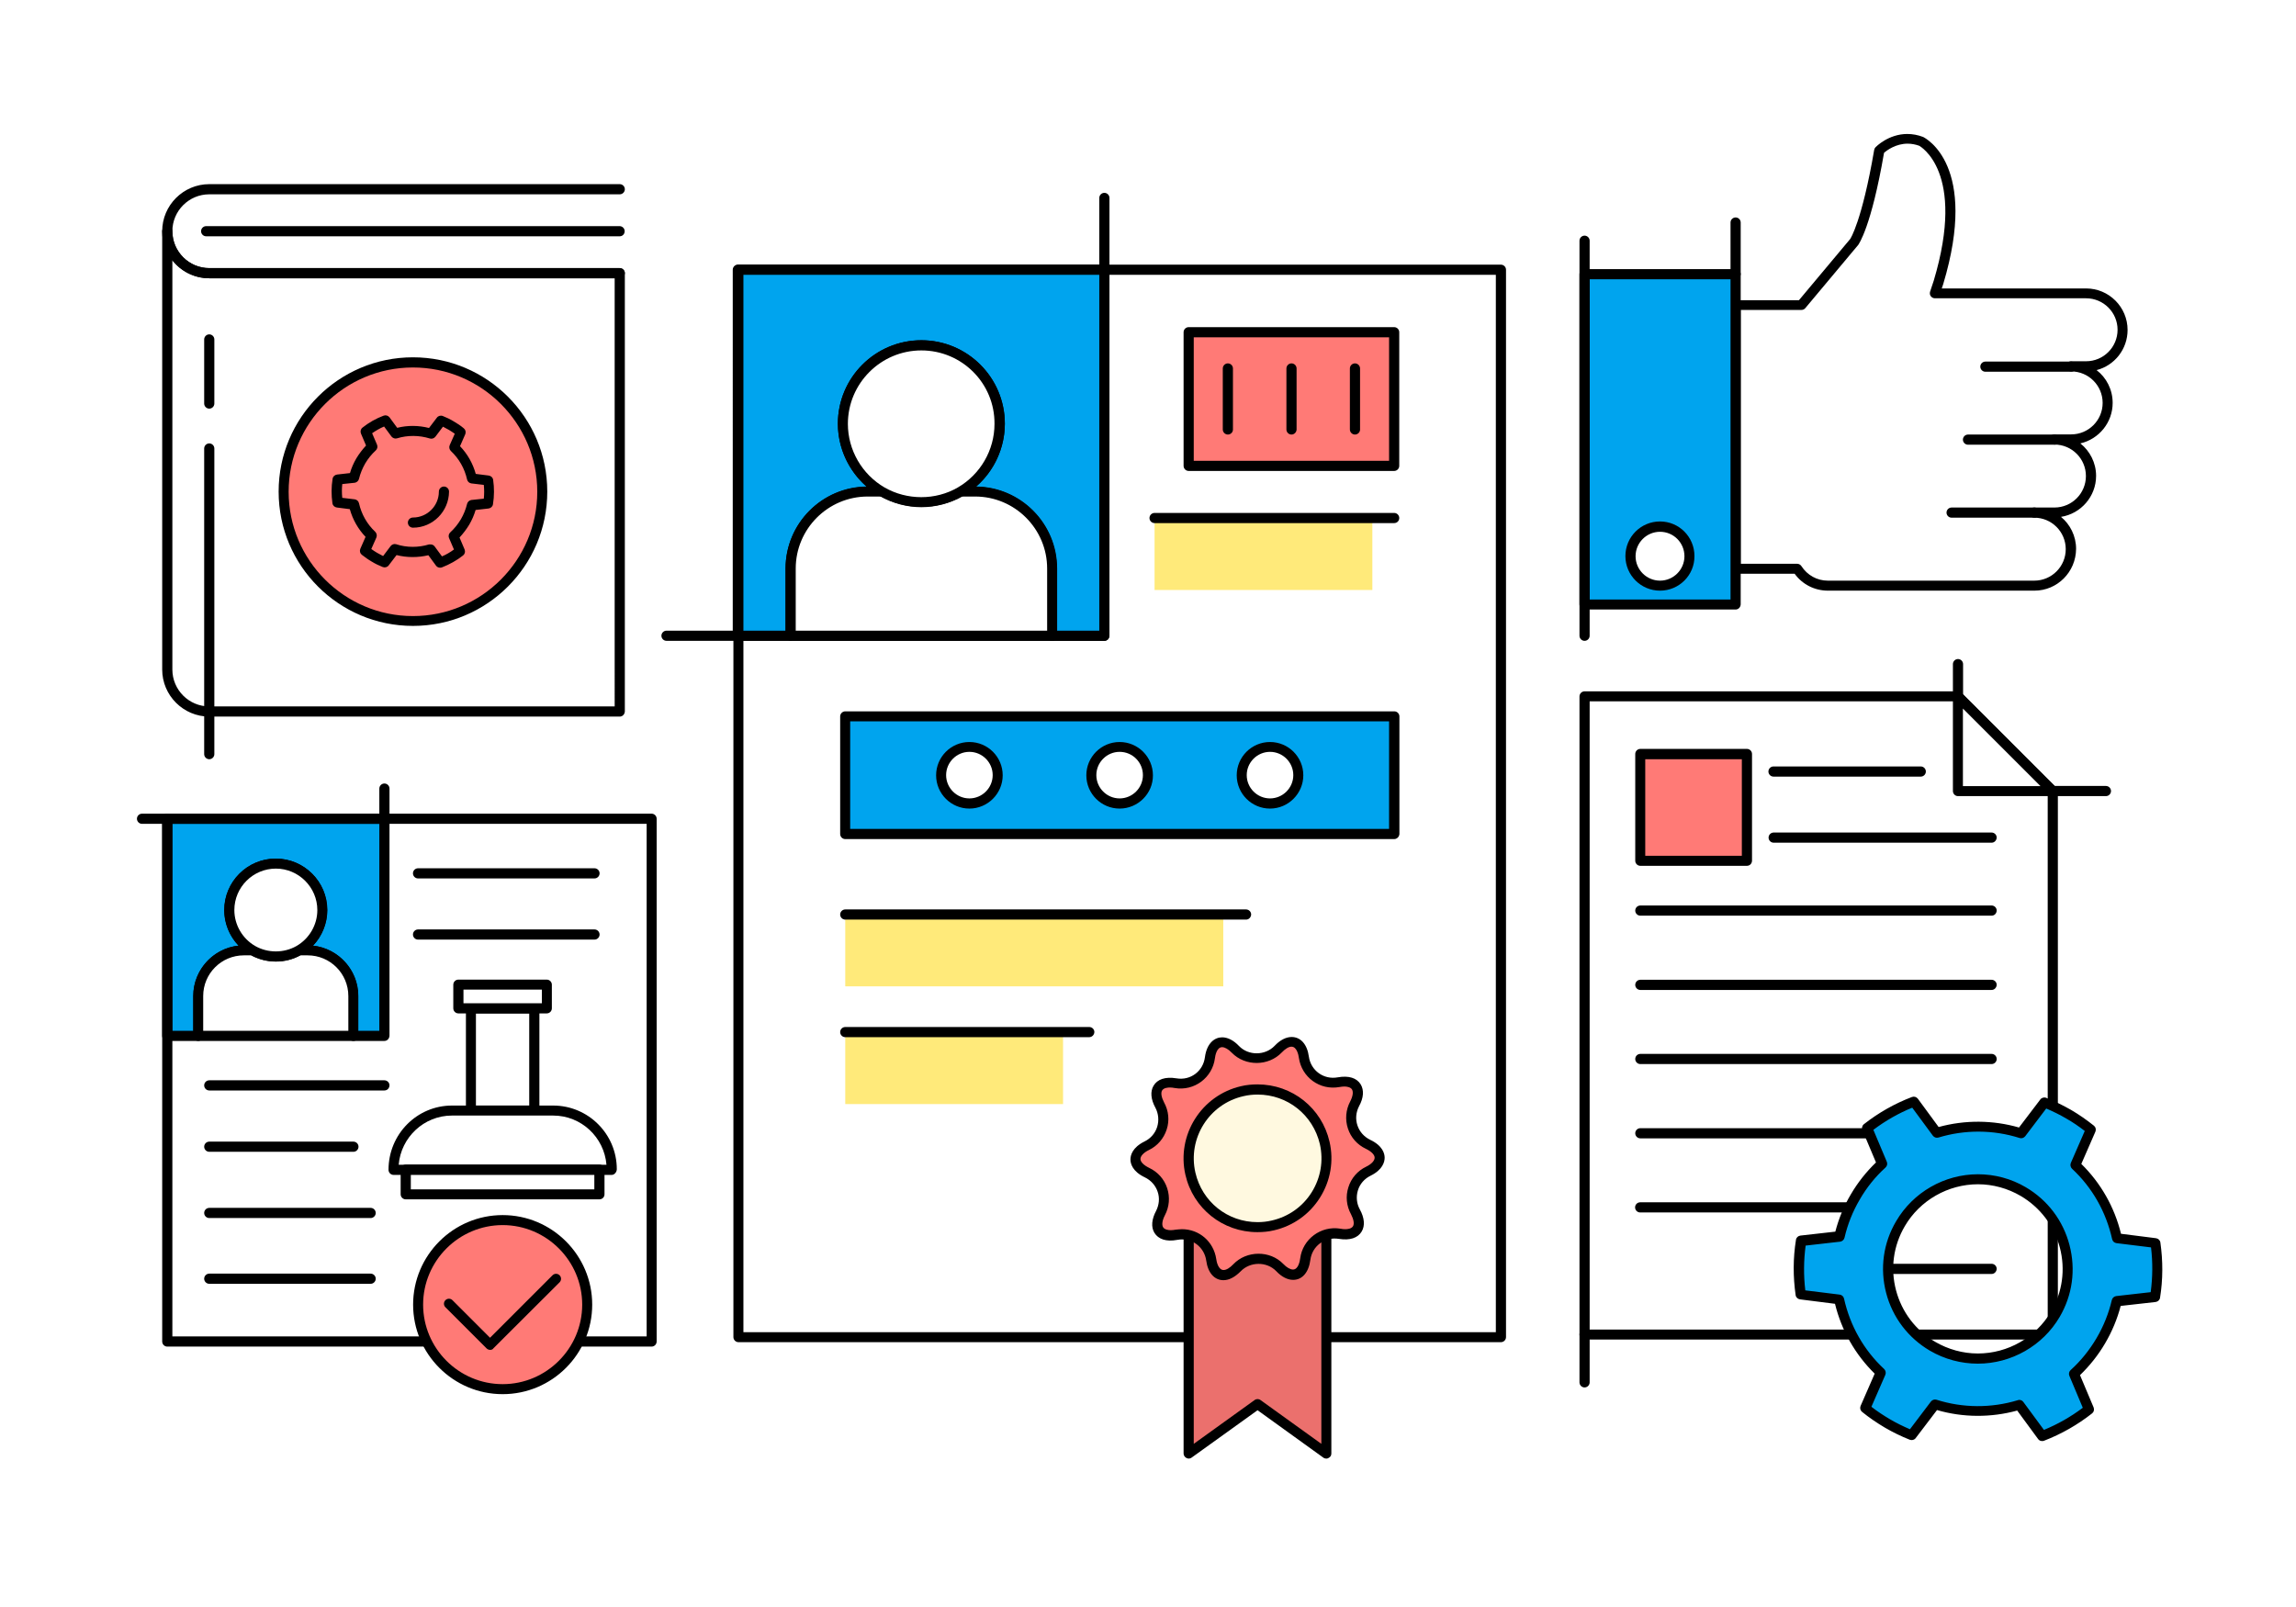 <?xml version="1.0" encoding="utf-8"?>
<!-- Generator: Adobe Illustrator 16.0.0, SVG Export Plug-In . SVG Version: 6.00 Build 0)  -->
<!DOCTYPE svg PUBLIC "-//W3C//DTD SVG 1.1//EN" "http://www.w3.org/Graphics/SVG/1.1/DTD/svg11.dtd">
<svg version="1.1" id="Layer_1" xmlns="http://www.w3.org/2000/svg" xmlns:xlink="http://www.w3.org/1999/xlink" x="0px" y="0px"
	 width="1400px" height="980px" viewBox="0 0 1400 980" enable-background="new 0 0 1400 980" xml:space="preserve">
<g>
	<g>
		<g>
			<rect fill="#FFFFFF" width="1400" height="980"/>
		</g>
	</g>
	<g>
		<rect x="450.3" y="164.5" fill="#FFFFFF" width="464.9" height="650.9"/>
		<path d="M915.2,818.5H450.3c-1.7,0-3.1-1.4-3.1-3.1V164.5c0-1.7,1.4-3.1,3.1-3.1h464.9c1.7,0,3.1,1.4,3.1,3.1v650.9
			C918.3,817.1,916.9,818.5,915.2,818.5z M453.3,812.4h458.8V167.6H453.3V812.4z"/>
	</g>
	<g>
		<polygon fill="#EB706D" points="808.7,886.4 766.8,856.2 724.8,886.4 724.8,749.8 808.7,749.8 		"/>
		<path d="M808.7,889.5c-0.6,0-1.3-0.2-1.8-0.6L766.8,860l-40.2,28.9c-0.9,0.7-2.2,0.8-3.2,0.2c-1-0.5-1.7-1.6-1.7-2.7V749.8
			c0-1.7,1.4-3.1,3.1-3.1h83.9c1.7,0,3.1,1.4,3.1,3.1v136.6c0,1.2-0.6,2.2-1.7,2.7C809.7,889.4,809.2,889.5,808.7,889.5z
			 M766.8,853.2c0.6,0,1.3,0.2,1.8,0.6l37.1,26.7V752.9h-77.8v127.6l37.1-26.7C765.5,853.4,766.2,853.2,766.8,853.2z"/>
	</g>
	<g>
		<path d="M673.4,390.8h-267c-1.7,0-3.1-1.4-3.1-3.1s1.4-3.1,3.1-3.1h263.9V120.7c0-1.7,1.4-3.1,3.1-3.1s3.1,1.4,3.1,3.1v267
			C676.5,389.4,675.1,390.8,673.4,390.8z"/>
	</g>
	<g>
		<path fill="#00A4EE" d="M673.4,164.5H450.3v223.2h31.9v-40.9c0-25.9,21-47,47-47h8.9c-14.3-8.3-24-23.7-24-41.4
			c0-26.4,21.4-47.8,47.8-47.8s47.8,21.4,47.8,47.8c0,17.7-9.7,33.2-24,41.4h8.9c25.9,0,47,21,47,47v40.9h31.9V164.5z"/>
		<path d="M673.4,390.8h-31.9c-1.7,0-3.1-1.4-3.1-3.1v-40.9c0-24.2-19.7-43.9-43.9-43.9h-8.9c-1.4,0-2.6-0.9-3-2.3
			c-0.4-1.3,0.2-2.8,1.4-3.5c13.8-8,22.4-22.8,22.4-38.8c0-24.7-20.1-44.8-44.8-44.8c-24.7,0-44.8,20.1-44.8,44.8
			c0,15.8,8.4,30.5,22,38.5c1.2,0.4,2.1,1.6,2.1,2.9c0,1.7-1.4,3.2-3.1,3.1c0,0,0,0-0.1,0h-8.9c-24.2,0-43.9,19.7-43.9,43.9v40.9
			c0,1.7-1.4,3.1-3.1,3.1h-31.9c-1.7,0-3.1-1.4-3.1-3.1V164.5c0-1.7,1.4-3.1,3.1-3.1h223.2c1.7,0,3.1,1.4,3.1,3.1v223.2
			C676.5,389.4,675.1,390.8,673.4,390.8z M644.6,384.6h25.7v-217h-217v217H479v-37.9c0-27.4,22.1-49.7,49.4-50
			c-11-9.6-17.5-23.6-17.5-38.3c0-28.1,22.8-50.9,50.9-50.9c28.1,0,50.9,22.8,50.9,50.9c0,14.8-6.5,28.8-17.5,38.3
			c27.3,0.3,49.4,22.6,49.4,50V384.6z"/>
	</g>
	<g>
		<path fill="#FFFFFF" d="M594.6,299.8h-8.9c-7,4.1-15.2,6.4-23.8,6.4c-8.7,0-16.8-2.4-23.8-6.4h-8.9c-25.9,0-47,21-47,47v40.9
			h159.5v-40.9C641.6,320.9,620.5,299.8,594.6,299.8z"/>
		<path d="M641.6,390.8H482.1c-1.7,0-3.1-1.4-3.1-3.1v-40.9c0-27.6,22.4-50,50-50h8.9c0.5,0,1.1,0.1,1.5,0.4c13.6,7.8,31,7.9,44.6,0
			c0.5-0.3,1-0.4,1.5-0.4h8.9c27.6,0,50,22.4,50,50v40.9C644.6,389.4,643.3,390.8,641.6,390.8z M485.2,384.6h153.3v-37.9
			c0-24.2-19.7-43.9-43.9-43.9h-8.1c-15.1,8.4-34.2,8.4-49.3,0h-8.1c-24.2,0-43.9,19.7-43.9,43.9V384.6z"/>
	</g>
	<g>
		<path fill="#FFFFFF" d="M561.8,210.6c-26.4,0-47.8,21.4-47.8,47.8c0,17.7,9.7,33.2,24,41.4c7,4.1,15.1,6.4,23.8,6.4
			c8.7,0,16.8-2.4,23.8-6.4c14.3-8.3,24-23.7,24-41.4C609.7,232,588.3,210.6,561.8,210.6z"/>
		<path d="M561.8,309.3c-8.9,0-17.6-2.4-25.4-6.8c-15.7-9.1-25.5-26-25.5-44.1c0-28.1,22.8-50.9,50.9-50.9
			c28.1,0,50.9,22.8,50.9,50.9c0,18.1-9.8,35-25.5,44.1C579.5,306.9,570.7,309.3,561.8,309.3z M561.8,213.7
			c-24.7,0-44.8,20.1-44.8,44.8c0,15.9,8.6,30.8,22.4,38.8c13.6,7.8,31,7.9,44.6,0c13.8-8,22.4-22.8,22.4-38.8
			C606.6,233.7,586.5,213.7,561.8,213.7z"/>
	</g>
	<g>
		<g>
			<path fill="#00A4EE" d="M234.4,499.3H102v132.3h18.9v-24.3c0-15.4,12.5-27.8,27.9-27.8h5.3c-8.5-4.9-14.2-14.1-14.2-24.6
				c0-15.7,12.7-28.4,28.4-28.4s28.4,12.7,28.4,28.4c0,10.5-5.7,19.7-14.2,24.6h5.3c15.4,0,27.8,12.5,27.8,27.8v24.3h18.9V499.3z"/>
			<path d="M234.4,634.8h-18.9c-1.7,0-3.1-1.4-3.1-3.1v-24.3c0-13.7-11.1-24.8-24.8-24.8h-5.3c-1.4,0-2.6-0.9-3-2.3
				c-0.4-1.3,0.2-2.8,1.4-3.5c7.8-4.5,12.7-12.9,12.7-21.9c0-13.9-11.3-25.3-25.3-25.3c-13.9,0-25.3,11.3-25.3,25.3
				c0,8.8,4.7,17.1,12.3,21.7c1.2,0.4,2.1,1.6,2.1,2.9c0,1.7-1.4,3.1-3.1,3.1c0,0,0,0-0.1,0h-5.3c-13.7,0-24.8,11.1-24.8,24.8v24.3
				c0,1.7-1.4,3.1-3.1,3.1H102c-1.7,0-3.1-1.4-3.1-3.1V499.3c0-1.7,1.4-3.1,3.1-3.1h132.4c1.7,0,3.1,1.4,3.1,3.1v132.3
				C237.4,633.4,236.1,634.8,234.4,634.8z M218.5,628.6h12.8V502.4H105.1v126.2h12.8v-21.2c0-15.9,12.1-29.1,27.6-30.7
				c-5.5-5.8-8.7-13.5-8.7-21.7c0-17.3,14.1-31.4,31.4-31.4c17.3,0,31.4,14.1,31.4,31.4c0,8.1-3.2,15.9-8.7,21.7
				c15.5,1.7,27.6,14.8,27.6,30.7V628.6z"/>
		</g>
		<g>
			<path fill="#FFFFFF" d="M187.6,579.6h-5.3c-4.2,2.4-9,3.8-14.1,3.8c-5.2,0-10-1.4-14.1-3.8h-5.3c-15.4,0-27.9,12.5-27.9,27.8
				v24.3h94.6v-24.3C215.5,592,203,579.6,187.6,579.6z"/>
			<path d="M215.5,634.8h-94.6c-1.7,0-3.1-1.4-3.1-3.1v-24.3c0-17,13.9-30.9,30.9-30.9h5.3c0.5,0,1.1,0.1,1.5,0.4
				c7.7,4.4,17.5,4.4,25.2,0c0.5-0.3,1-0.4,1.5-0.4h5.3c17,0,30.9,13.9,30.9,30.9v24.3C218.5,633.4,217.2,634.8,215.5,634.8z
				 M124,628.6h88.4v-21.2c0-13.7-11.1-24.8-24.8-24.8h-4.5c-9.2,5-20.7,5-29.9,0h-4.5c-13.7,0-24.8,11.1-24.8,24.8V628.6z"/>
		</g>
		<g>
			<path fill="#FFFFFF" d="M168.2,526.6c-15.7,0-28.4,12.7-28.4,28.4c0,10.5,5.7,19.7,14.2,24.6c4.2,2.4,9,3.8,14.1,3.8
				c5.2,0,10-1.4,14.1-3.8c8.5-4.9,14.2-14.1,14.2-24.6C196.6,539.4,183.9,526.6,168.2,526.6z"/>
			<path d="M168.2,586.4c-5.5,0-10.9-1.5-15.7-4.2c-9.7-5.6-15.8-16-15.8-27.2c0-17.3,14.1-31.4,31.4-31.4
				c17.3,0,31.4,14.1,31.4,31.4c0,11.2-6,21.6-15.7,27.2C179.1,585,173.7,586.4,168.2,586.4z M168.2,529.7
				c-13.9,0-25.3,11.3-25.3,25.3c0,9,4.9,17.4,12.7,21.9c7.7,4.4,17.5,4.4,25.2,0c7.8-4.5,12.7-12.9,12.7-21.9
				C193.5,541.1,182.1,529.7,168.2,529.7z"/>
		</g>
	</g>
	<g>
		<rect x="515.4" y="436.9" fill="#00A4EE" width="334.8" height="71.7"/>
		<path d="M850.1,511.7H515.4c-1.7,0-3.1-1.4-3.1-3.1v-71.7c0-1.7,1.4-3.1,3.1-3.1h334.8c1.7,0,3.1,1.4,3.1,3.1v71.7
			C853.2,510.3,851.8,511.7,850.1,511.7z M518.4,505.5H847v-65.6H518.4V505.5z"/>
	</g>
	<g>
		<rect x="515.4" y="557.7" fill="#FFEA7A" width="230.5" height="43.8"/>
	</g>
	<g>
		<rect x="515.4" y="629.5" fill="#FFEA7A" width="132.8" height="43.8"/>
	</g>
	<g>
		<rect x="704" y="316" fill="#FFEA7A" width="132.8" height="43.8"/>
	</g>
	<g>
		<path d="M759.8,560.8H515.4c-1.7,0-3.1-1.4-3.1-3.1c0-1.7,1.4-3.1,3.1-3.1h244.4c1.7,0,3.1,1.4,3.1,3.1
			C762.8,559.4,761.5,560.8,759.8,560.8z"/>
	</g>
	<g>
		<path d="M664.1,632.5H515.4c-1.7,0-3.1-1.4-3.1-3.1c0-1.7,1.4-3.1,3.1-3.1h148.8c1.7,0,3.1,1.4,3.1,3.1
			C667.2,631.2,665.8,632.5,664.1,632.5z"/>
	</g>
	<g>
		<path fill="#FF7A76" d="M795.8,767.8c-1.3,10.3-8.4,12.6-15.6,5.2c-7.2-7.4-19-7.3-26.1,0.2c-7.1,7.5-14.2,5.3-15.6-5
			c-1.5-10.2-11-17.1-21.2-15.2c-10.2,1.9-14.6-4.1-9.7-13.2c4.8-9.2,1.1-20.3-8.2-24.8c-9.3-4.5-9.4-11.8-0.1-16.4
			c9.3-4.6,12.8-15.8,7.9-24.8c-4.9-9.1-0.6-15.1,9.6-13.4c10.2,1.8,19.6-5.2,21-15.5c1.3-10.2,8.4-12.6,15.6-5.2
			c7.2,7.4,19,7.3,26.1-0.2c7.1-7.5,14.2-5.3,15.7,5c1.5,10.2,11,17.1,21.2,15.2c10.2-1.9,14.6,4.1,9.7,13.2
			c-4.8,9.2-1.1,20.3,8.2,24.7c9.3,4.5,9.4,11.8,0.1,16.4c-9.3,4.6-12.8,15.8-7.9,24.8c4.9,9.1,0.6,15.1-9.6,13.4
			C806.6,750.6,797.2,757.6,795.8,767.8z"/>
		<path d="M746,780.7c-5.5,0-9.5-4.5-10.5-12c-1.2-8.4-9-14.2-17.6-12.6c-6.8,1.3-11.6-0.4-14-4.3c-2.1-3.5-1.7-8.2,1-13.3
			c1.9-3.7,2.3-7.9,1-11.7c-1.3-3.9-4.1-7-7.8-8.8c-7.6-3.6-8.8-8.4-8.8-10.9c0-2.5,1.1-7.3,8.6-11c3.7-1.8,6.5-5,7.7-8.9
			c1.2-3.9,0.8-8.1-1.1-11.7c-2.8-5.1-3.2-9.9-1.1-13.4c2.3-3.9,7.1-5.6,13.9-4.5c8.7,1.5,16.3-4.4,17.4-12.8
			c1.2-9,6.2-12.2,10.5-12.2c3.4,0,7,1.8,10.3,5.3c5.8,6,15.9,5.9,21.7-0.1c3.3-3.5,6.9-5.4,10.4-5.4c5.5,0,9.5,4.5,10.5,12
			c1.2,8.4,9,14.2,17.6,12.6c6.8-1.2,11.6,0.4,14,4.3c2.1,3.5,1.8,8.2-1,13.3c-1.9,3.7-2.3,7.8-1,11.7c1.3,3.9,4.1,7,7.8,8.8
			c7.6,3.6,8.8,8.4,8.8,10.9c0,2.5-1.1,7.3-8.6,11c-3.7,1.8-6.5,5-7.7,8.9c-1.2,3.9-0.8,8.1,1.2,11.7c2.8,5.1,3.2,9.9,1.1,13.4
			c-2.3,3.9-7.1,5.6-13.9,4.5c-8.6-1.4-16.3,4.4-17.4,12.8c-1,7.6-4.9,12.2-10.5,12.2c-3.4,0-7-1.8-10.3-5.3
			c-5.8-6-15.9-5.9-21.7,0.1C753,778.8,749.5,780.7,746,780.7z M720.7,749.6c10.6,0,19.3,7.6,20.9,18.1c0.2,1.6,1.2,6.8,4.5,6.8
			c1.7,0,3.8-1.3,5.9-3.5c8.1-8.5,22.4-8.6,30.5-0.2c2.1,2.2,4.3,3.4,5.9,3.4c3.3,0,4.2-5.2,4.4-6.8c1.5-11.7,12.6-20.1,24.6-18.1
			c1,0.2,1.9,0.3,2.8,0.3c1.4,0,3.8-0.2,4.8-1.8c0.9-1.5,0.4-4.2-1.2-7.3c-2.8-5.1-3.4-11-1.6-16.5c1.7-5.5,5.6-10,10.8-12.5
			c3.3-1.6,5.2-3.7,5.2-5.5c0-1.8-2-3.8-5.3-5.4c-5.3-2.5-9.2-6.9-11-12.4c-1.8-5.5-1.3-11.4,1.4-16.5c1.6-3.1,2-5.8,1.1-7.3
			c-0.9-1.5-3.3-1.8-4.6-1.8c-0.9,0-1.9,0.1-3,0.3c-12.1,2.2-23.1-6-24.8-17.8c-0.2-1.6-1.2-6.8-4.5-6.8c-1.7,0-3.8,1.3-5.9,3.5
			c-8.1,8.5-22.3,8.6-30.5,0.2c-2.1-2.2-4.3-3.4-5.9-3.4c-3.3,0-4.2,5.2-4.4,6.8c-1.5,11.7-12.5,20.2-24.6,18.1
			c-1-0.2-1.9-0.3-2.8-0.3c-1.4,0-3.8,0.2-4.8,1.8c-0.9,1.5-0.4,4.2,1.2,7.3c2.8,5.1,3.4,11,1.6,16.5c-1.8,5.5-5.6,10-10.8,12.5
			c-3.3,1.6-5.2,3.7-5.2,5.5c0,1.8,2,3.8,5.3,5.4c5.3,2.5,9.2,6.9,11,12.4c1.8,5.5,1.3,11.4-1.4,16.5c-1.6,3.1-2,5.8-1.1,7.3
			c0.9,1.5,3.3,1.8,4.6,1.8c0.9,0,1.9-0.1,3-0.3C718.1,749.8,719.4,749.6,720.7,749.6z"/>
	</g>
	<g>
		<path fill="#FFF9E0" d="M807.7,697c5.2,22.6-9,45.1-31.6,50.3c-22.6,5.2-45.1-9-50.3-31.5c-5.2-22.6,9-45.1,31.5-50.3
			C780,660.3,802.5,674.4,807.7,697z"/>
		<path d="M766.7,751.4c-21.1,0-39.2-14.4-43.9-35c-5.5-24.2,9.7-48.4,33.9-54c3.3-0.8,6.7-1.1,10.1-1.1c21.1,0,39.2,14.4,43.9,35
			c2.7,11.7,0.6,23.8-5.8,34c-6.4,10.2-16.4,17.3-28.1,20C773.5,751.1,770.1,751.4,766.7,751.4z M766.8,667.5c-2.9,0-5.8,0.3-8.7,1
			c-20.9,4.8-34,25.7-29.2,46.6c4.1,17.8,19.6,30.2,37.9,30.2c2.9,0,5.8-0.3,8.7-1c10.1-2.3,18.8-8.4,24.3-17.2
			c5.5-8.8,7.3-19.2,5-29.4C800.6,679.9,785.1,667.5,766.8,667.5z"/>
	</g>
	<g>
		<rect x="724.8" y="202.6" fill="#FF7A76" width="125.3" height="81.5"/>
		<path d="M850.1,287.2H724.8c-1.7,0-3.1-1.4-3.1-3.1v-81.5c0-1.7,1.4-3.1,3.1-3.1h125.3c1.7,0,3.1,1.4,3.1,3.1v81.5
			C853.2,285.8,851.8,287.2,850.1,287.2z M727.9,281H847v-75.3H727.9V281z"/>
	</g>
	<g>
		<path d="M748.7,265c-1.7,0-3.1-1.4-3.1-3.1v-37.2c0-1.7,1.4-3.1,3.1-3.1c1.7,0,3.1,1.4,3.1,3.1V262
			C751.8,263.6,750.4,265,748.7,265z"/>
	</g>
	<g>
		<path d="M787.5,265c-1.7,0-3.1-1.4-3.1-3.1v-37.2c0-1.7,1.4-3.1,3.1-3.1c1.7,0,3.1,1.4,3.1,3.1V262
			C790.5,263.6,789.2,265,787.5,265z"/>
	</g>
	<g>
		<path d="M826.2,265c-1.7,0-3.1-1.4-3.1-3.1v-37.2c0-1.7,1.4-3.1,3.1-3.1s3.1,1.4,3.1,3.1V262C829.3,263.6,827.9,265,826.2,265z"/>
	</g>
	<g>
		<path d="M850.1,319H704c-1.7,0-3.1-1.4-3.1-3.1c0-1.7,1.4-3.1,3.1-3.1h146.1c1.7,0,3.1,1.4,3.1,3.1
			C853.2,317.7,851.8,319,850.1,319z"/>
	</g>
	<g>
		<path fill="#FFFFFF" d="M608.3,472.7c0,9.5-7.7,17.3-17.3,17.3c-9.5,0-17.3-7.7-17.3-17.3c0-9.5,7.7-17.3,17.3-17.3
			C600.6,455.5,608.3,463.2,608.3,472.7z"/>
		<path d="M591.1,493.1c-11.2,0-20.3-9.1-20.3-20.3c0-11.2,9.1-20.3,20.3-20.3c11.2,0,20.3,9.1,20.3,20.3
			C611.4,483.9,602.3,493.1,591.1,493.1z M591.1,458.5c-7.8,0-14.2,6.4-14.2,14.2c0,7.8,6.4,14.2,14.2,14.2s14.2-6.4,14.2-14.2
			C605.3,464.9,598.9,458.5,591.1,458.5z"/>
	</g>
	<g>
		<path fill="#FFFFFF" d="M700,472.7c0,9.5-7.7,17.3-17.3,17.3c-9.5,0-17.3-7.7-17.3-17.3c0-9.5,7.7-17.3,17.3-17.3
			C692.3,455.5,700,463.2,700,472.7z"/>
		<path d="M682.7,493.1c-11.2,0-20.3-9.1-20.3-20.3c0-11.2,9.1-20.3,20.3-20.3c11.2,0,20.3,9.1,20.3,20.3
			C703.1,483.9,693.9,493.1,682.7,493.1z M682.7,458.5c-7.8,0-14.2,6.4-14.2,14.2c0,7.8,6.4,14.2,14.2,14.2
			c7.8,0,14.2-6.4,14.2-14.2C696.9,464.9,690.6,458.5,682.7,458.5z"/>
	</g>
	<g>
		<path fill="#FFFFFF" d="M791.7,472.7c0,9.5-7.7,17.3-17.3,17.3c-9.5,0-17.3-7.7-17.3-17.3c0-9.5,7.7-17.3,17.3-17.3
			C783.9,455.5,791.7,463.2,791.7,472.7z"/>
		<path d="M774.4,493.1c-11.2,0-20.3-9.1-20.3-20.3c0-11.2,9.1-20.3,20.3-20.3c11.2,0,20.3,9.1,20.3,20.3
			C794.7,483.9,785.6,493.1,774.4,493.1z M774.4,458.5c-7.8,0-14.2,6.4-14.2,14.2c0,7.8,6.4,14.2,14.2,14.2
			c7.8,0,14.2-6.4,14.2-14.2C788.6,464.9,782.2,458.5,774.4,458.5z"/>
	</g>
	<g>
		<g>
			<path d="M1240.5,360.2h-125.9c-8.1,0-15.6-3.8-20.3-10.3h-36c-1.7,0-3.1-1.4-3.1-3.1V186.2c0-1.7,1.4-3.1,3.1-3.1h38.6l31.3-37.4
				l0,0c0,0,7.1-10.5,14.6-54.3c0.1-0.6,0.4-1.2,0.8-1.6c0.3-0.3,7.9-8.1,19.4-8.1c3.2,0,6.4,0.6,9.6,1.8c1.6,0.8,34,17.4,12.3,89.7
				l-0.9,2.7h88c14,0,25.3,11.4,25.3,25.3c0,11.8-8,21.7-18.9,24.5c6,4.6,9.8,11.9,9.8,20c0,12-8.4,22.1-19.7,24.7
				c5.8,4.6,9.6,11.8,9.6,19.8c0,12.6-9.3,23.1-21.4,25c5.6,4.6,9.2,11.7,9.2,19.5C1265.8,348.9,1254.4,360.2,1240.5,360.2z
				 M1061.3,343.8h34.5c1,0,2,0.5,2.6,1.4c3.6,5.6,9.6,8.9,16.1,8.9h125.9c10.6,0,19.2-8.6,19.2-19.2c0-10.6-8.6-19.2-19.2-19.2
				c-1.7,0-3.1-1.4-3.1-3.1s1.4-3.1,3.1-3.1h12.3c10.6,0,19.2-8.6,19.2-19.2c0-10.6-8.6-19.2-19.2-19.2c-1.7,0-3.1-1.4-3.1-3.1
				c0-1.7,1.4-3.1,3.1-3.1h10.2c10.6,0,19.2-8.6,19.2-19.2c0-10.6-8.6-19.2-19.2-19.2c-1.7,0-3.1-1.4-3.1-3.1c0-1.7,1.4-3.1,3.1-3.1
				h9.1c10.6,0,19.2-8.6,19.2-19.2c0-10.6-8.6-19.2-19.2-19.2h-92.2c-1,0-1.9-0.5-2.5-1.3c-0.6-0.8-0.7-1.8-0.4-2.8l2.2-6.6
				c20-66.8-8.6-82.1-8.8-82.3c-2.2-0.8-4.7-1.3-7.1-1.3c-7.2,0-12.6,4-14.4,5.6c-7.8,45.3-15.4,55.6-15.7,56.1l-32.3,38.6
				c-0.6,0.7-1.4,1.1-2.4,1.1h-37V343.8z"/>
		</g>
		<g>
			<rect x="966.2" y="167.2" fill="#00A4EE" width="92.1" height="201.4"/>
			<path d="M1058.3,371.7h-92.1c-1.7,0-3.1-1.4-3.1-3.1V167.2c0-1.7,1.4-3.1,3.1-3.1h92.1c1.7,0,3.1,1.4,3.1,3.1v201.4
				C1061.3,370.3,1060,371.7,1058.3,371.7z M969.3,365.6h85.9V170.3h-85.9V365.6z"/>
		</g>
		<g>
			<path fill="#FFFFFF" d="M1030.2,339.2c0,9.9-8,18-18,18c-9.9,0-18-8.1-18-18c0-9.9,8-18,18-18
				C1022.2,321.2,1030.2,329.2,1030.2,339.2z"/>
			<path d="M1012.2,360.2c-11.6,0-21.1-9.4-21.1-21.1c0-11.6,9.4-21.1,21.1-21.1c11.6,0,21,9.4,21,21.1
				C1033.3,350.8,1023.8,360.2,1012.2,360.2z M1012.2,324.3c-8.2,0-14.9,6.7-14.9,14.9s6.7,14.9,14.9,14.9c8.2,0,14.9-6.7,14.9-14.9
				S1020.5,324.3,1012.2,324.3z"/>
		</g>
		<g>
			<path d="M1262.9,226.7h-52.3c-1.7,0-3.1-1.4-3.1-3.1c0-1.7,1.4-3.1,3.1-3.1h52.3c1.7,0,3.1,1.4,3.1,3.1
				C1266,225.3,1264.6,226.7,1262.9,226.7z"/>
		</g>
		<g>
			<path d="M1252.7,271.2H1200c-1.7,0-3.1-1.4-3.1-3.1c0-1.7,1.4-3.1,3.1-3.1h52.7c1.7,0,3.1,1.4,3.1,3.1
				C1255.8,269.8,1254.4,271.2,1252.7,271.2z"/>
		</g>
		<g>
			<path d="M1240.5,315.7H1190c-1.7,0-3.1-1.4-3.1-3.1s1.4-3.1,3.1-3.1h50.5c1.7,0,3.1,1.4,3.1,3.1S1242.2,315.7,1240.5,315.7z"/>
		</g>
	</g>
	<g>
		<g>
			<g>
				<polygon fill="#FFFFFF" points="1193.9,424.7 966.2,424.7 966.2,813.9 1251.7,813.9 1251.7,482.4 				"/>
				<path d="M1251.7,816.9H966.2c-1.7,0-3.1-1.4-3.1-3.1V424.7c0-1.7,1.4-3.1,3.1-3.1h227.7c0.8,0,1.6,0.3,2.2,0.9l57.8,57.8
					c0.6,0.6,0.9,1.4,0.9,2.2v331.4C1254.7,815.6,1253.3,816.9,1251.7,816.9z M969.3,810.8h279.3V483.7l-56-56H969.3V810.8z"/>
			</g>
			<g>
				<polygon fill="#FFFFFF" points="1193.9,482.4 1251.7,482.4 1193.9,424.7 				"/>
				<path d="M1251.7,485.5h-57.8c-1.7,0-3.1-1.4-3.1-3.1v-57.8c0-1.2,0.7-2.4,1.9-2.8c1.2-0.5,2.5-0.2,3.3,0.7l57.8,57.8
					c0.9,0.9,1.1,2.2,0.7,3.3C1254,484.8,1252.9,485.5,1251.7,485.5z M1196.9,479.4h47.3l-47.3-47.3V479.4z"/>
			</g>
		</g>
		<g>
			<rect x="1000.1" y="459.9" fill="#FF7A76" width="65" height="65.1"/>
			<path d="M1065.2,528h-65c-1.7,0-3.1-1.4-3.1-3.1v-65.1c0-1.7,1.4-3.1,3.1-3.1h65c1.7,0,3.1,1.4,3.1,3.1V525
				C1068.2,526.7,1066.9,528,1065.2,528z M1003.2,521.9h58.9V463h-58.9V521.9z"/>
		</g>
		<g>
			<path d="M1171.2,473.6h-89.8c-1.7,0-3.1-1.4-3.1-3.1s1.4-3.1,3.1-3.1h89.8c1.7,0,3.1,1.4,3.1,3.1S1172.9,473.6,1171.2,473.6z"/>
		</g>
		<g>
			<path d="M1214.4,513.9h-132.9c-1.7,0-3.1-1.4-3.1-3.1c0-1.7,1.4-3.1,3.1-3.1h132.9c1.7,0,3.1,1.4,3.1,3.1
				C1217.4,512.5,1216.1,513.9,1214.4,513.9z"/>
		</g>
		<g>
			<path d="M1214.4,558.4h-214.2c-1.7,0-3.1-1.4-3.1-3.1c0-1.7,1.4-3.1,3.1-3.1h214.2c1.7,0,3.1,1.4,3.1,3.1
				C1217.4,557.1,1216.1,558.4,1214.4,558.4z"/>
		</g>
		<g>
			<path d="M1214.4,603.7h-214.2c-1.7,0-3.1-1.4-3.1-3.1c0-1.7,1.4-3.1,3.1-3.1h214.2c1.7,0,3.1,1.4,3.1,3.1
				C1217.4,602.3,1216.1,603.7,1214.4,603.7z"/>
		</g>
		<g>
			<path d="M1214.4,648.9h-214.2c-1.7,0-3.1-1.4-3.1-3.1s1.4-3.1,3.1-3.1h214.2c1.7,0,3.1,1.4,3.1,3.1S1216.1,648.9,1214.4,648.9z"
				/>
		</g>
		<g>
			<path d="M1214.4,694.2h-214.2c-1.7,0-3.1-1.4-3.1-3.1s1.4-3.1,3.1-3.1h214.2c1.7,0,3.1,1.4,3.1,3.1S1216.1,694.2,1214.4,694.2z"
				/>
		</g>
		<g>
			<path d="M1126.3,739.4h-126.2c-1.7,0-3.1-1.4-3.1-3.1c0-1.7,1.4-3.1,3.1-3.1h126.2c1.7,0,3.1,1.4,3.1,3.1
				C1129.4,738.1,1128,739.4,1126.3,739.4z"/>
		</g>
		<g>
			<path d="M1214.4,776.9H1142c-1.7,0-3.1-1.4-3.1-3.1c0-1.7,1.4-3.1,3.1-3.1h72.4c1.7,0,3.1,1.4,3.1,3.1
				C1217.4,775.5,1216.1,776.9,1214.4,776.9z"/>
		</g>
	</g>
	<g>
		<path fill="#00A4EE" d="M1314.1,758.1l-23.4-2.9c-3.7-16.8-12.4-32.4-25.4-44.6l9.4-21.6c-4.2-3.4-8.7-6.5-13.5-9.3
			c-4.8-2.8-9.7-5.2-14.8-7.2l-14.2,18.8c-17-5.4-34.9-5.3-51.3-0.3l-14-19c-10.2,3.9-19.8,9.3-28.5,16.2l9.2,21.7
			c-6.3,5.7-11.8,12.5-16.3,20.2c-4.5,7.7-7.7,15.8-9.6,24.1l-23.4,2.6c-1.7,11-1.8,22-0.2,32.8l23.4,2.9
			c3.7,16.8,12.4,32.4,25.4,44.6l-9.5,21.6c4.2,3.4,8.7,6.5,13.5,9.3c4.8,2.8,9.7,5.2,14.8,7.2l14.3-18.8c17,5.4,34.9,5.3,51.3,0.3
			l14,19c10.2-3.9,19.8-9.3,28.5-16.2l-9.2-21.7c6.3-5.7,11.8-12.5,16.3-20.2c4.5-7.7,7.7-15.8,9.6-24.1l23.4-2.6
			C1315.6,780,1315.6,768.9,1314.1,758.1z M1253.2,801.5c-15.3,26.1-48.8,34.8-74.9,19.5c-26.1-15.3-34.8-48.8-19.5-74.8
			c15.3-26.1,48.8-34.8,74.8-19.6C1259.8,741.9,1268.5,775.4,1253.2,801.5z"/>
		<path d="M1245.2,878.8c-1,0-1.9-0.4-2.5-1.3l-12.7-17.3c-16,4.4-33.1,4.3-48.9-0.3l-13,17.1c-0.8,1.1-2.3,1.5-3.6,1
			c-5.3-2.1-10.4-4.6-15.2-7.4c-4.9-2.9-9.6-6.1-13.9-9.6c-1.1-0.9-1.4-2.3-0.9-3.6l8.6-19.7c-11.9-11.7-20.2-26.3-24.2-42.6
			l-21.3-2.7c-1.4-0.2-2.5-1.2-2.7-2.6c-1.6-11.2-1.6-22.5,0.2-33.7c0.2-1.4,1.3-2.4,2.7-2.6l21.3-2.4c2.1-8,5.2-15.6,9.5-22.8
			c4.2-7.2,9.4-13.7,15.3-19.4l-8.3-19.7c-0.5-1.3-0.2-2.7,0.9-3.6c8.9-7,18.8-12.6,29.3-16.6c1.3-0.5,2.7-0.1,3.6,1l12.7,17.3
			c16-4.4,33.1-4.3,49,0.3l13-17.1c0.8-1.1,2.3-1.5,3.6-1c5.2,2.1,10.3,4.6,15.2,7.4c4.8,2.8,9.5,6.1,13.9,9.6
			c1.1,0.9,1.4,2.3,0.9,3.6l-8.6,19.7c11.9,11.7,20.2,26.3,24.2,42.6l21.3,2.7c1.4,0.2,2.5,1.2,2.7,2.6c1.6,11.2,1.6,22.6-0.2,33.7
			c-0.2,1.4-1.3,2.4-2.7,2.6l-21.3,2.4c-2.1,8-5.3,15.7-9.5,22.8c-4.2,7.2-9.4,13.7-15.3,19.4l8.3,19.7c0.5,1.3,0.2,2.7-0.9,3.6
			c-8.9,7-18.7,12.6-29.3,16.7C1245.9,878.8,1245.5,878.8,1245.2,878.8z M1231.2,853.7c1,0,1.9,0.4,2.5,1.2l12.6,17.1
			c8.5-3.5,16.4-8,23.7-13.5l-8.2-19.5c-0.5-1.2-0.2-2.6,0.8-3.5c6.2-5.6,11.5-12.2,15.8-19.5c4.3-7.3,7.4-15.1,9.3-23.2
			c0.3-1.3,1.4-2.2,2.6-2.4l21.1-2.4c1.2-9,1.3-18.2,0.2-27.3l-21.1-2.6c-1.3-0.2-2.3-1.1-2.6-2.4c-3.7-16.6-12.1-31.5-24.5-43
			c-0.9-0.9-1.2-2.3-0.7-3.5l8.5-19.5c-3.6-2.8-7.4-5.4-11.3-7.6c-3.9-2.3-8-4.3-12.2-6.1l-12.8,16.9c-0.8,1-2.1,1.5-3.4,1.1
			c-16-5.1-33.4-5.2-49.5-0.3c-1.3,0.4-2.6-0.1-3.4-1.1l-12.6-17.1c-8.4,3.4-16.4,8-23.7,13.5l8.2,19.5c0.5,1.2,0.2,2.6-0.8,3.5
			c-6.2,5.6-11.5,12.2-15.7,19.5c-4.3,7.3-7.4,15.1-9.3,23.3c-0.3,1.3-1.4,2.2-2.6,2.4l-21.1,2.4c-1.2,9-1.3,18.2-0.2,27.3l21,2.6
			c1.3,0.2,2.3,1.1,2.6,2.4c3.7,16.6,12.1,31.5,24.5,43c0.9,0.9,1.2,2.3,0.7,3.5l-8.5,19.5c3.6,2.8,7.4,5.3,11.3,7.6
			c3.9,2.3,8,4.3,12.2,6.1l12.8-16.9c0.8-1,2.1-1.5,3.4-1.1c16,5.1,33.4,5.2,49.5,0.3C1230.6,853.8,1230.9,853.7,1231.2,853.7z
			 M1206,831.6c-10.2,0-20.3-2.7-29.2-7.9c-13.3-7.8-22.8-20.3-26.7-35.2c-3.9-14.9-1.8-30.5,6.1-43.8
			c10.3-17.6,29.4-28.6,49.9-28.6c10.2,0,20.3,2.7,29.1,7.9c13.3,7.8,22.8,20.3,26.7,35.3s1.8,30.5-6,43.8
			C1245.6,820.7,1226.4,831.6,1206,831.6z M1206.1,722.2c-18.3,0-35.4,9.8-44.6,25.5c-7,11.9-8.9,25.8-5.4,39.1s12,24.5,23.9,31.5
			c7.9,4.6,16.9,7.1,26,7.1c18.3,0,35.4-9.8,44.6-25.5c7-11.9,8.9-25.8,5.4-39.1c-3.5-13.3-12-24.5-23.9-31.5
			C1224.2,724.7,1215.2,722.2,1206.1,722.2z"/>
	</g>
	<g>
		<path d="M1284.1,485.5h-32.4c-1.7,0-3.1-1.4-3.1-3.1s1.4-3.1,3.1-3.1h32.4c1.7,0,3.1,1.4,3.1,3.1S1285.8,485.5,1284.1,485.5z"/>
	</g>
	<g>
		<path d="M1193.9,427.7c-1.7,0-3.1-1.4-3.1-3.1V405c0-1.7,1.4-3.1,3.1-3.1c1.7,0,3.1,1.4,3.1,3.1v19.7
			C1196.9,426.3,1195.6,427.7,1193.9,427.7z"/>
	</g>
	<g>
		<path d="M966.2,390.8c-1.7,0-3.1-1.4-3.1-3.1V146.8c0-1.7,1.4-3.1,3.1-3.1c1.7,0,3.1,1.4,3.1,3.1v240.9
			C969.3,389.4,967.9,390.8,966.2,390.8z"/>
	</g>
	<g>
		<path d="M1058.3,170.3c-1.7,0-3.1-1.4-3.1-3.1v-31.5c0-1.7,1.4-3.1,3.1-3.1c1.7,0,3.1,1.4,3.1,3.1v31.5
			C1061.3,168.9,1060,170.3,1058.3,170.3z"/>
	</g>
	<g>
		<path d="M966.2,846.1c-1.7,0-3.1-1.4-3.1-3.1v-29.2c0-1.7,1.4-3.1,3.1-3.1c1.7,0,3.1,1.4,3.1,3.1V843
			C969.3,844.7,967.9,846.1,966.2,846.1z"/>
	</g>
	<g>
		<path d="M377.9,169.7H127.6c-15.8,0-28.7-12.9-28.7-28.7c0-15.8,12.9-28.7,28.7-28.7h250.3c1.7,0,3.1,1.4,3.1,3.1
			c0,1.7-1.4,3.1-3.1,3.1H127.6c-12.4,0-22.5,10.1-22.5,22.5c0,12.4,10.1,22.5,22.5,22.5h250.3c1.7,0,3.1,1.4,3.1,3.1
			C380.9,168.3,379.6,169.7,377.9,169.7z"/>
	</g>
	<g>
		<path d="M377.9,437H127.6c-15.8,0-28.7-12.9-28.7-28.7V141c0-1.7,1.4-3.1,3.1-3.1s3.1,1.4,3.1,3.1c0,12.4,10.1,22.5,22.5,22.5
			h250.3c1.7,0,3.1,1.4,3.1,3.1v267.3C380.9,435.6,379.6,437,377.9,437z M105.1,158.7v249.6c0,12.4,10.1,22.5,22.5,22.5h247.2V169.7
			H127.6C118.5,169.7,110.3,165.4,105.1,158.7z"/>
	</g>
	<g>
		<path d="M377.9,144.1H125.7c-1.7,0-3.1-1.4-3.1-3.1s1.4-3.1,3.1-3.1h252.1c1.7,0,3.1,1.4,3.1,3.1S379.6,144.1,377.9,144.1z"/>
	</g>
	<g>
		<path d="M127.6,463c-1.7,0-3.1-1.4-3.1-3.1V273.5c0-1.7,1.4-3.1,3.1-3.1c1.7,0,3.1,1.4,3.1,3.1v186.4
			C130.7,461.6,129.3,463,127.6,463z"/>
	</g>
	<g>
		<path d="M127.6,249.2c-1.7,0-3.1-1.4-3.1-3.1V207c0-1.7,1.4-3.1,3.1-3.1c1.7,0,3.1,1.4,3.1,3.1v39.1
			C130.7,247.8,129.3,249.2,127.6,249.2z"/>
	</g>
	<g>
		<path fill="#FF7A76" d="M330.6,299.8c0,43.5-35.3,78.8-78.8,78.8c-43.5,0-78.8-35.3-78.8-78.8c0-43.5,35.3-78.8,78.8-78.8
			C295.3,221,330.6,256.3,330.6,299.8z"/>
		<path d="M251.8,381.7c-45.2,0-81.9-36.7-81.9-81.9c0-45.2,36.7-81.9,81.9-81.9c45.2,0,81.9,36.7,81.9,81.9
			C333.7,345,297,381.7,251.8,381.7z M251.8,224.1c-41.8,0-75.8,34-75.8,75.8s34,75.8,75.8,75.8s75.8-34,75.8-75.8
			S293.6,224.1,251.8,224.1z"/>
	</g>
	<g>
		<path d="M397.3,821.2H102c-1.7,0-3.1-1.4-3.1-3.1V499.3c0-1.7,1.4-3.1,3.1-3.1h295.3c1.7,0,3.1,1.4,3.1,3.1v318.8
			C400.4,819.8,399,821.2,397.3,821.2z M105.1,815h289.2V502.4H105.1V815z"/>
	</g>
	<g>
		<path d="M102,502.4H86.6c-1.7,0-3.1-1.4-3.1-3.1s1.4-3.1,3.1-3.1H102c1.7,0,3.1,1.4,3.1,3.1S103.7,502.4,102,502.4z"/>
	</g>
	<g>
		<path d="M234.4,502.4c-1.7,0-3.1-1.4-3.1-3.1v-18.4c0-1.7,1.4-3.1,3.1-3.1s3.1,1.4,3.1,3.1v18.4
			C237.4,501,236.1,502.4,234.4,502.4z"/>
	</g>
	<g>
		<g>
			<path fill="#FF7A76" d="M358,795.6c0,28.5-23.1,51.6-51.6,51.6s-51.6-23.1-51.6-51.6c0-28.5,23.1-51.6,51.6-51.6
				S358,767.1,358,795.6z"/>
			<path d="M306.5,850.2c-30.1,0-54.6-24.5-54.6-54.6c0-30.1,24.5-54.6,54.6-54.6c30.1,0,54.6,24.5,54.6,54.6
				C361.1,825.7,336.6,850.2,306.5,850.2z M306.5,747.1c-26.7,0-48.5,21.8-48.5,48.5c0,26.7,21.8,48.5,48.5,48.5
				c26.7,0,48.5-21.8,48.5-48.5C355,768.9,333.2,747.1,306.5,747.1z"/>
		</g>
		<g>
			<polyline fill="#FF7A76" points="273.8,795 298.9,820.1 339.1,779.8 			"/>
			<path d="M298.9,823.2c-0.8,0-1.6-0.3-2.2-0.9l-25.1-25.1c-1.2-1.2-1.2-3.1,0-4.3c1.2-1.2,3.1-1.2,4.3,0l22.9,22.9l38.1-38.1
				c1.2-1.2,3.1-1.2,4.3,0c1.2,1.2,1.2,3.1,0,4.3l-40.3,40.2C300.5,822.9,299.7,823.2,298.9,823.2z"/>
		</g>
	</g>
	<g>
		<g>
			<rect x="287.2" y="614.9" fill="#FFFFFF" width="38.6" height="62.4"/>
			<path d="M325.8,680.3h-38.6c-1.7,0-3.1-1.4-3.1-3.1v-62.4c0-1.7,1.4-3.1,3.1-3.1h38.6c1.7,0,3.1,1.4,3.1,3.1v62.4
				C328.9,679,327.5,680.3,325.8,680.3z M290.2,674.2h32.5V618h-32.5V674.2z"/>
		</g>
		<g>
			<path fill="#FFFFFF" d="M373,713.4c0-0.1,0-0.3,0-0.4c0-19.7-16-35.7-35.7-35.7h-61.7c-19.7,0-35.7,16-35.7,35.7
				c0,0.2,0,0.3,0,0.4H373z"/>
			<path d="M373,716.5H240c-1.7,0-3.1-1.4-3.1-3.1c0-21.8,17.4-39.2,38.7-39.2h61.7c21.4,0,38.8,17.4,38.8,38.8
				C376.1,714.7,374.7,716.5,373,716.5z M243.1,710.3h126.7c-1.4-16.8-15.4-30-32.5-30h-61.7C258.5,680.3,244.5,693.6,243.1,710.3z"
				/>
		</g>
		<g>
			<rect x="247.4" y="713.4" fill="#FFFFFF" width="118.1" height="15"/>
			<path d="M365.5,731.4H247.4c-1.7,0-3.1-1.4-3.1-3.1v-15c0-1.7,1.4-3.1,3.1-3.1h118.1c1.7,0,3.1,1.4,3.1,3.1v15
				C368.6,730.1,367.2,731.4,365.5,731.4z M250.5,725.3h111.9v-8.8H250.5V725.3z"/>
		</g>
		<g>
			<rect x="279.5" y="600.5" fill="#FFFFFF" width="53.9" height="14.4"/>
			<path d="M333.4,618h-53.9c-1.7,0-3.1-1.4-3.1-3.1v-14.4c0-1.7,1.4-3.1,3.1-3.1h53.9c1.7,0,3.1,1.4,3.1,3.1v14.4
				C336.5,616.6,335.1,618,333.4,618z M282.6,611.8h47.8v-8.3h-47.8V611.8z"/>
		</g>
	</g>
	<g>
		<path d="M362.5,535.7H254.9c-1.7,0-3.1-1.4-3.1-3.1c0-1.7,1.4-3.1,3.1-3.1h107.6c1.7,0,3.1,1.4,3.1,3.1
			C365.6,534.3,364.2,535.7,362.5,535.7z"/>
	</g>
	<g>
		<path d="M362.5,573H254.9c-1.7,0-3.1-1.4-3.1-3.1s1.4-3.1,3.1-3.1h107.6c1.7,0,3.1,1.4,3.1,3.1S364.2,573,362.5,573z"/>
	</g>
	<g>
		<path d="M234.4,665H127.6c-1.7,0-3.1-1.4-3.1-3.1c0-1.7,1.4-3.1,3.1-3.1h106.8c1.7,0,3.1,1.4,3.1,3.1
			C237.4,663.7,236.1,665,234.4,665z"/>
	</g>
	<g>
		<path d="M215.5,702.4h-87.9c-1.7,0-3.1-1.4-3.1-3.1s1.4-3.1,3.1-3.1h87.9c1.7,0,3.1,1.4,3.1,3.1S217.2,702.4,215.5,702.4z"/>
	</g>
	<g>
		<path d="M226,742.8h-98.4c-1.7,0-3.1-1.4-3.1-3.1s1.4-3.1,3.1-3.1H226c1.7,0,3.1,1.4,3.1,3.1S227.7,742.8,226,742.8z"/>
	</g>
	<g>
		<path d="M226,782.9h-98.4c-1.7,0-3.1-1.4-3.1-3.1s1.4-3.1,3.1-3.1H226c1.7,0,3.1,1.4,3.1,3.1S227.7,782.9,226,782.9z"/>
	</g>
	<g>
		<path fill="#FF7A76" d="M297.7,293.1l-9.9-1.2c-1.6-7.1-5.3-13.8-10.8-19l4-9.2c-1.8-1.4-3.7-2.8-5.7-4c-2-1.2-4.1-2.2-6.3-3.1
			l-6.1,8c-7.2-2.3-14.8-2.2-21.8-0.1l-5.9-8.1c-4.3,1.7-8.4,4-12.1,6.9l3.9,9.2c-2.7,2.4-5,5.3-6.9,8.6c-1.9,3.3-3.3,6.7-4.1,10.2
			l-9.9,1.1c-0.7,4.7-0.7,9.3-0.1,13.9l9.9,1.2c1.6,7.1,5.3,13.8,10.8,19l-4,9.2c1.8,1.5,3.7,2.8,5.7,4c2,1.2,4.1,2.2,6.3,3.1l6.1-8
			c7.2,2.3,14.8,2.3,21.8,0.1l5.9,8.1c4.3-1.7,8.4-4,12.1-6.9l-3.9-9.2c2.7-2.4,5-5.3,6.9-8.6c1.9-3.3,3.3-6.7,4.1-10.2l10-1.1
			C298.4,302.4,298.4,297.7,297.7,293.1z"/>
		<path d="M268.4,346.2c-1,0-1.9-0.4-2.5-1.2l-4.7-6.4c-6.4,1.5-13.1,1.5-19.4-0.1l-4.8,6.3c-0.8,1.1-2.3,1.5-3.6,1
			c-2.3-0.9-4.6-2-6.7-3.3c-2.1-1.2-4.2-2.7-6.1-4.2c-1.1-0.9-1.4-2.3-0.9-3.6l3.2-7.3c-4.5-4.7-7.8-10.5-9.6-16.9l-7.9-1
			c-1.4-0.2-2.5-1.2-2.7-2.6c-0.7-5-0.7-10,0.1-14.9c0.2-1.4,1.3-2.4,2.7-2.6l7.9-0.9c0.9-3.1,2.2-6.1,3.9-9
			c1.7-2.8,3.7-5.4,5.9-7.8l-3.1-7.3c-0.5-1.3-0.2-2.7,0.9-3.6c3.9-3.1,8.3-5.6,12.9-7.3c1.3-0.5,2.7-0.1,3.6,1l4.7,6.4
			c6.4-1.6,13.1-1.5,19.4,0.1l4.8-6.3c0.8-1.1,2.3-1.5,3.6-1c2.3,0.9,4.6,2,6.7,3.3c2.1,1.2,4.2,2.6,6.1,4.2
			c1.1,0.9,1.4,2.3,0.9,3.6l-3.2,7.3c4.6,4.8,7.8,10.5,9.6,16.9l7.9,1c1.4,0.2,2.5,1.2,2.7,2.6c0.7,4.9,0.7,9.9-0.1,14.9
			c-0.2,1.4-1.3,2.4-2.7,2.6l-7.9,0.9c-0.9,3.1-2.2,6.1-3.9,9c-1.7,2.8-3.7,5.4-5.9,7.8l3.1,7.3c0.5,1.3,0.2,2.7-0.9,3.6
			c-3.9,3.1-8.3,5.5-12.9,7.3C269.2,346.1,268.8,346.2,268.4,346.2z M262.5,332c1,0,1.9,0.4,2.5,1.2l4.5,6.1c2.6-1.1,5-2.5,7.3-4.2
			l-3-7c-0.5-1.2-0.2-2.6,0.8-3.5c2.5-2.3,4.6-4.9,6.4-7.9c1.7-2.9,3-6.1,3.8-9.4c0.3-1.3,1.4-2.2,2.6-2.4l7.6-0.8
			c0.3-2.8,0.3-5.6,0-8.4l-7.6-0.9c-1.3-0.2-2.3-1.1-2.6-2.4c-1.5-6.7-4.9-12.7-9.9-17.4c-0.9-0.9-1.2-2.3-0.7-3.5l3.1-7
			c-1.2-0.8-2.3-1.6-3.5-2.3c-1.2-0.7-2.5-1.4-3.7-2l-4.6,6.1c-0.8,1-2.1,1.5-3.4,1.1c-6.4-2-13.5-2.1-20-0.1
			c-1.2,0.4-2.6-0.1-3.4-1.1l-4.5-6.1c-2.6,1.1-5,2.5-7.3,4.1l3,7c0.5,1.2,0.2,2.6-0.8,3.5c-2.5,2.3-4.6,4.9-6.4,7.9
			c-1.7,3-3,6.1-3.8,9.4c-0.3,1.3-1.4,2.2-2.6,2.4l-7.6,0.8c-0.3,2.8-0.3,5.6,0,8.4l7.6,0.9c1.3,0.2,2.3,1.1,2.6,2.4
			c1.5,6.7,4.9,12.7,9.9,17.4c0.9,0.9,1.2,2.3,0.7,3.5l-3.1,7c1.1,0.8,2.3,1.6,3.5,2.3c1.2,0.7,2.5,1.4,3.7,2l4.6-6.1
			c0.8-1,2.1-1.5,3.4-1.1c6.4,2.1,13.5,2.1,20,0.1C261.9,332,262.2,332,262.5,332z"/>
	</g>
	<g>
		<path fill="#FF7A76" d="M270.7,299.8c0,10.4-8.4,18.9-18.9,18.9"/>
		<path d="M251.8,321.8c-1.7,0-3.1-1.4-3.1-3.1c0-1.7,1.4-3.1,3.1-3.1c8.7,0,15.8-7.1,15.8-15.8c0-1.7,1.4-3.1,3.1-3.1
			c1.7,0,3.1,1.4,3.1,3.1C273.7,311.9,263.9,321.8,251.8,321.8z"/>
	</g>
</g>
</svg>

